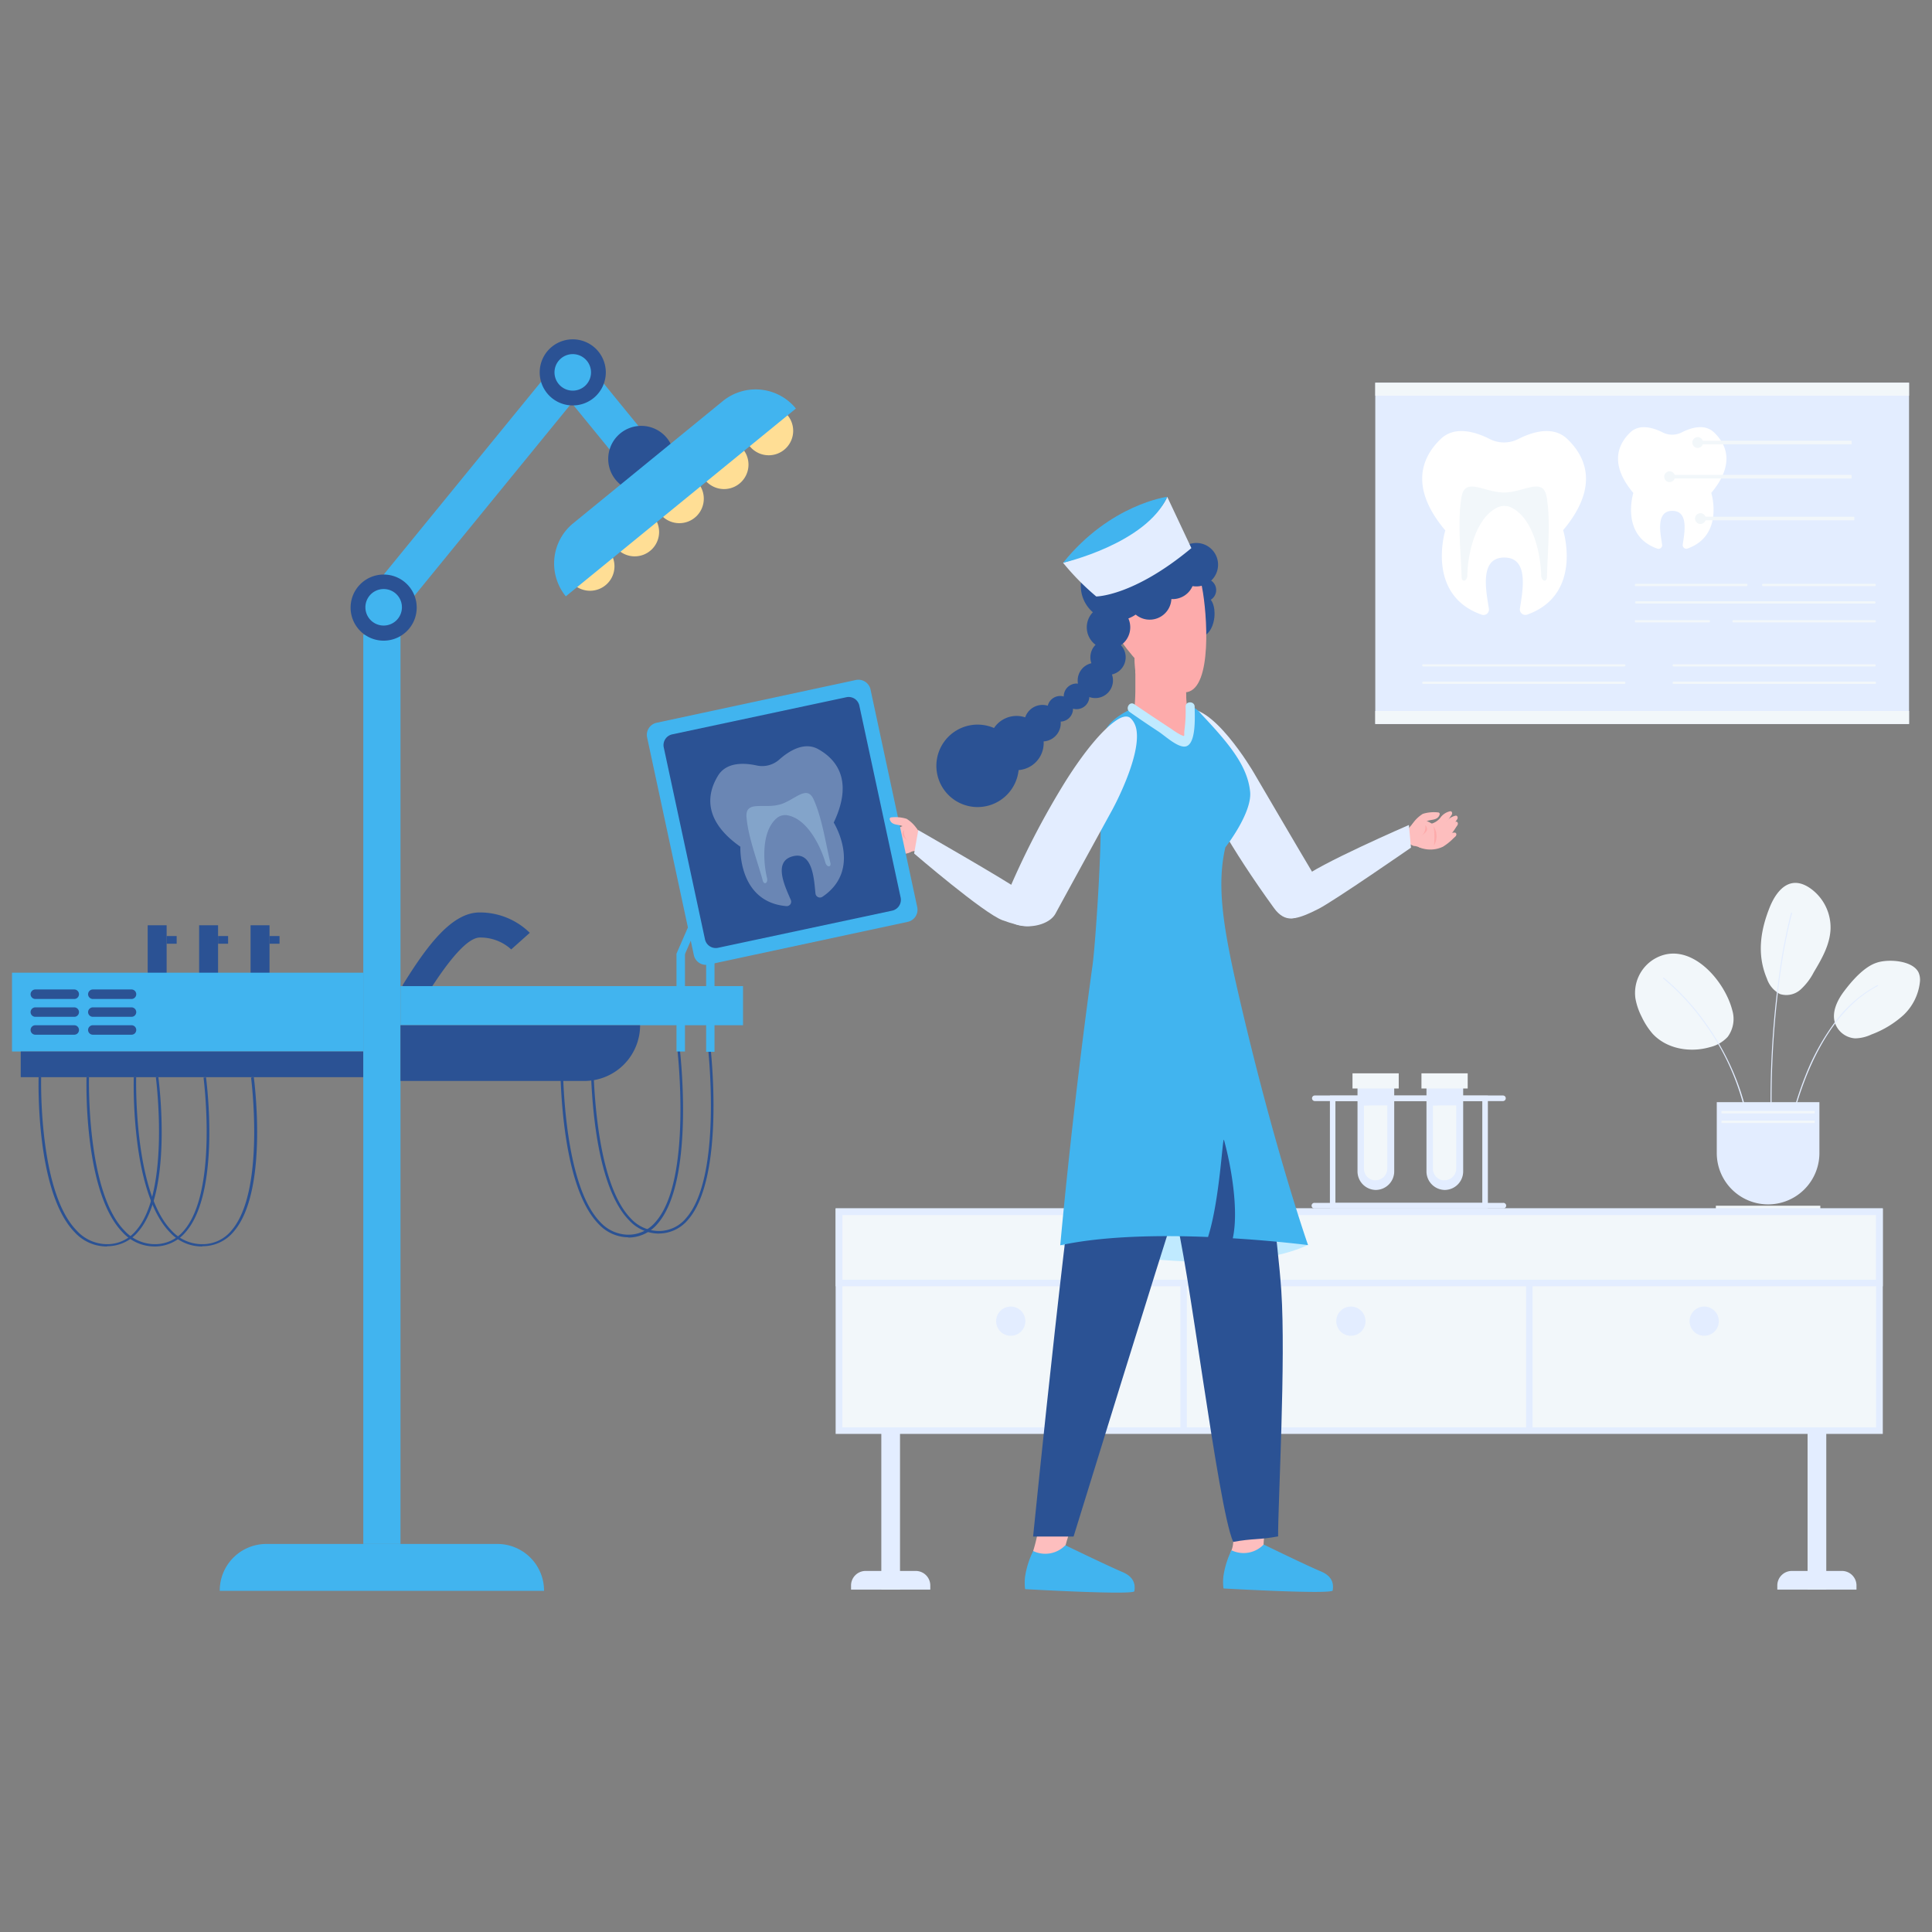 <?xml version="1.0" encoding="UTF-8"?> <svg xmlns="http://www.w3.org/2000/svg" id="Layer_1" data-name="Layer 1" viewBox="0 0 312.12 312.12"><rect x="0" y="0" width="312.12" height="312.12" fill="#808080" stroke="none"/><defs><style>.cls-1{fill:#f2f7fa;}.cls-2{fill:#e3edff;}.cls-3{fill:#fff;}.cls-4{fill:#2b5294;}.cls-5{fill:#41b4ef;}.cls-6{fill:#ffde95;}.cls-11,.cls-7{fill:#c0eaff;}.cls-8{fill:#fdbebe;}.cls-9{fill:#fdabab;}.cls-10,.cls-11{opacity:0.3;}</style></defs><path class="cls-1" d="M279.86,163.23a4.87,4.87,0,0,1-.75,4.28,5.69,5.69,0,0,1-2.83,1.65c-3.21.94-7,.32-9.29-2.15a12,12,0,0,1-1.78-2.76,10.58,10.58,0,0,1-1-2.93,6.4,6.4,0,0,1,2.92-6.32C272.72,151.57,278.59,158.21,279.86,163.23Z"></path><path class="cls-1" d="M285.45,158.1a4.36,4.36,0,0,0,2.11,2.49,3.43,3.43,0,0,0,3.31-.71,9.87,9.87,0,0,0,2.15-2.81c1.29-2.16,2.61-4.44,2.71-7a7.75,7.75,0,0,0-3-6.36c-3.25-2.49-5.5-.26-6.74,2.65C284.41,150.21,283.78,154.16,285.45,158.1Z"></path><path class="cls-1" d="M297.87,160.2c-1.08,1.45-1.95,3.3-1.44,5a3.67,3.67,0,0,0,3.29,2.55,6.44,6.44,0,0,0,2.6-.62A16.06,16.06,0,0,0,307.5,164a8.62,8.62,0,0,0,2.67-5.39,3,3,0,0,0-.21-1.48c-.94-2-4.95-2.24-6.78-1.6C301.12,156.19,299.12,158.53,297.87,160.2Z"></path><path class="cls-2" d="M288.83,183.9h0a.09.09,0,0,1-.07-.1,53.44,53.44,0,0,1,2.94-10.1,37.64,37.64,0,0,1,4.45-8.19,20.7,20.7,0,0,1,7.13-6.34c.05,0,.09,0,.11,0a.08.08,0,0,1,0,.11c-5.91,3-9.52,9.52-11.51,14.45a53.23,53.23,0,0,0-2.93,10.07A.08.08,0,0,1,288.83,183.9Z"></path><path class="cls-2" d="M283,187.07a.08.08,0,0,1-.08-.08,39.41,39.41,0,0,0-7.32-21.36,37.82,37.82,0,0,0-6.9-7.55.09.09,0,0,1,0-.12.08.08,0,0,1,.11,0,38.4,38.4,0,0,1,6.93,7.59,41.34,41.34,0,0,1,4.88,9.11A37.91,37.91,0,0,1,283.1,187a.09.09,0,0,1-.08.09Z"></path><path class="cls-2" d="M286.33,185.79a.1.1,0,0,1-.09-.08,150.14,150.14,0,0,1,1.11-27.66,88.47,88.47,0,0,1,2-10.56.08.08,0,0,1,.1-.06.09.09,0,0,1,.06.1,88.57,88.57,0,0,0-2,10.54,149.07,149.07,0,0,0-1.1,27.63.1.1,0,0,1-.08.09Z"></path><path class="cls-2" d="M285.64,194.57h0a8.29,8.29,0,0,1-8.29-8.29v-8.22h16.58v8.22A8.29,8.29,0,0,1,285.64,194.57Z"></path><rect class="cls-1" x="278.11" y="179.48" width="15.06" height="0.39"></rect><rect class="cls-1" x="277.2" y="194.79" width="16.88" height="0.56"></rect><rect class="cls-1" x="278.11" y="181.04" width="15.06" height="0.39"></rect><rect class="cls-1" x="135.6" y="195.75" width="167.81" height="35.38"></rect><path class="cls-2" d="M304.17,231.65H135V195.22H304.17ZM136.09,230.6h167V196.28h-167Z"></path><path class="cls-2" d="M304.17,207.8H135V195.22H304.17Zm-168.08-1.06h167V196.28h-167Z"></path><rect class="cls-2" x="190.69" y="207.27" width="1.05" height="23.86"></rect><rect class="cls-2" x="246.54" y="207.27" width="1.05" height="23.86"></rect><path class="cls-2" d="M165.65,213.44a2.36,2.36,0,1,0-2.36,2.36A2.36,2.36,0,0,0,165.65,213.44Z"></path><path class="cls-2" d="M220.6,213.44a2.36,2.36,0,1,0-2.35,2.36A2.36,2.36,0,0,0,220.6,213.44Z"></path><path class="cls-2" d="M277.68,213.44a2.36,2.36,0,1,0-2.36,2.36A2.36,2.36,0,0,0,277.68,213.44Z"></path><rect class="cls-2" x="142.38" y="231.13" width="3.02" height="25.68"></rect><path class="cls-2" d="M150.29,256.8h-12.8v-.66a2.35,2.35,0,0,1,2.35-2.35h8.1a2.35,2.35,0,0,1,2.35,2.35Z"></path><rect class="cls-2" x="292.02" y="231.13" width="3.02" height="25.68"></rect><path class="cls-2" d="M299.92,256.8H287.13v-.66a2.35,2.35,0,0,1,2.34-2.35h8.1a2.35,2.35,0,0,1,2.35,2.35Z"></path><rect class="cls-2" x="222.18" y="61.83" width="86.23" height="55.13"></rect><rect class="cls-1" x="222.18" y="114.86" width="86.23" height="2.1"></rect><rect class="cls-1" x="222.18" y="61.83" width="86.23" height="2.1"></rect><path class="cls-1" d="M270.39,107.67h32.46a.18.18,0,1,0,0-.36H270.39a.18.18,0,1,0,0,.36Z"></path><path class="cls-1" d="M270.39,110.49h32.46a.19.19,0,1,0,0-.37H270.39a.18.18,0,0,0-.18.18A.18.18,0,0,0,270.39,110.49Z"></path><path class="cls-1" d="M284.78,94.69h18.15c.06,0,.11-.09.11-.19s-.05-.18-.11-.18H284.78c-.06,0-.11.08-.11.18S284.72,94.69,284.78,94.69Z"></path><path class="cls-1" d="M264.21,94.69h18c.06,0,.1-.09.1-.19s0-.18-.1-.18h-18s-.1.08-.1.18S264.16,94.69,264.21,94.69Z"></path><path class="cls-1" d="M280,100.55h22.92c.07,0,.13-.08.13-.18s-.06-.18-.13-.18H280c-.07,0-.13.08-.13.18S279.92,100.55,280,100.55Z"></path><path class="cls-1" d="M264.18,100.55h12s.07-.08.07-.18,0-.18-.07-.18h-12s-.07.08-.07.18S264.14,100.55,264.18,100.55Z"></path><path class="cls-1" d="M264.33,97.5h38.49a.18.18,0,1,0,0-.36H264.33a.18.18,0,1,0,0,.36Z"></path><path class="cls-1" d="M229.94,107.67h32.47a.18.18,0,0,0,0-.36H229.94a.18.18,0,1,0,0,.36Z"></path><path class="cls-1" d="M229.94,110.49h32.47a.18.18,0,0,0,.18-.19.18.18,0,0,0-.18-.18H229.94a.18.18,0,0,0-.18.18A.18.18,0,0,0,229.94,110.49Z"></path><path class="cls-3" d="M253.2,70.92c-2.3-2.21-5.68-1.13-7.91,0a5.08,5.08,0,0,1-4.63,0c-2.24-1.14-5.61-2.2-7.91,0-3.83,3.7-4.39,8.68.74,14.77,0,0-3.24,10.43,5.9,13.62a.88.88,0,0,0,1.14-1c-.41-2.7-1.62-8.24,2.49-8.24s2.93,5.53,2.53,8.23a.89.89,0,0,0,1.15,1c9.12-3.24,5.83-13.65,5.83-13.65C257.63,79.58,257.05,74.61,253.2,70.92Z"></path><path class="cls-1" d="M249.86,80.26c-.57-3.26-3.66-.72-6.82-.7h-.1c-3.15,0-6.25-2.56-6.82.7-.69,3.93-.11,8.95,0,12.91,0,1,.93.76.94-.27,0-2.55,1-9.07,4.88-10.93a2.55,2.55,0,0,1,2.16,0c3.9,1.86,4.84,8.38,4.88,10.93,0,1,.92,1.3.94.27C250,89.21,250.55,84.19,249.86,80.26Z"></path><path class="cls-3" d="M276.91,69.86c-1.53-1.47-3.76-.75-5.23,0a3.39,3.39,0,0,1-3.07,0c-1.48-.75-3.72-1.45-5.24,0-2.53,2.45-2.9,5.74.5,9.78,0,0-2.15,6.9,3.9,9a.59.59,0,0,0,.75-.66c-.27-1.79-1.07-5.45,1.65-5.45s1.94,3.66,1.68,5.45a.59.59,0,0,0,.75.65c6-2.14,3.86-9,3.86-9C279.84,75.59,279.46,72.29,276.91,69.86Z"></path><rect class="cls-1" x="274.27" y="71.2" width="24.86" height="0.58"></rect><path class="cls-1" d="M275.14,71.49a.87.87,0,1,0-.87.87A.87.87,0,0,0,275.14,71.49Z"></path><rect class="cls-1" x="269.73" y="76.72" width="29.4" height="0.58"></rect><path class="cls-1" d="M270.6,77a.87.87,0,1,0-.87.88A.87.87,0,0,0,270.6,77Z"></path><rect class="cls-1" x="274.71" y="83.48" width="24.86" height="0.58"></rect><path class="cls-1" d="M275.58,83.77a.87.87,0,1,0-.87.88A.87.87,0,0,0,275.58,83.77Z"></path><rect class="cls-4" x="23.86" y="149.48" width="3.06" height="18.39"></rect><rect class="cls-4" x="26.92" y="151.22" width="1.62" height="1.24"></rect><rect class="cls-4" x="32.17" y="149.48" width="3.06" height="18.39"></rect><rect class="cls-4" x="35.23" y="151.22" width="1.62" height="1.24"></rect><rect class="cls-4" x="40.48" y="149.48" width="3.06" height="18.39"></rect><rect class="cls-4" x="43.54" y="151.22" width="1.62" height="1.24"></rect><rect class="cls-5" x="1.94" y="157.14" width="56.75" height="12.73"></rect><path class="cls-4" d="M12,161.39H5.71a.78.78,0,0,1-.77-.77h0a.78.78,0,0,1,.77-.77H12a.77.77,0,0,1,.76.77h0A.77.77,0,0,1,12,161.39Z"></path><path class="cls-4" d="M21.21,161.39H15a.78.78,0,0,1-.77-.77h0a.78.78,0,0,1,.77-.77h6.25a.77.77,0,0,1,.76.77h0A.77.77,0,0,1,21.21,161.39Z"></path><path class="cls-4" d="M12,164.27H5.71a.77.77,0,0,1-.77-.76h0a.78.78,0,0,1,.77-.77H12a.77.77,0,0,1,.76.77h0A.76.76,0,0,1,12,164.27Z"></path><path class="cls-4" d="M21.21,164.27H15a.77.77,0,0,1-.77-.76h0a.78.78,0,0,1,.77-.77h6.25a.77.77,0,0,1,.76.77h0A.76.76,0,0,1,21.21,164.27Z"></path><path class="cls-4" d="M12,167.16H5.71a.77.77,0,0,1-.77-.76h0a.77.77,0,0,1,.77-.77H12a.76.76,0,0,1,.76.77h0A.76.76,0,0,1,12,167.16Z"></path><path class="cls-4" d="M21.21,167.16H15a.77.77,0,0,1-.77-.76h0a.77.77,0,0,1,.77-.77h6.25a.76.76,0,0,1,.76.77h0A.76.76,0,0,1,21.21,167.16Z"></path><path class="cls-4" d="M68.43,161.42,65,159.23l.47-.76c3.61-5.75,7.55-11.06,12-11.06h.21a11.49,11.49,0,0,1,7.91,3.29l-3,2.68a7.35,7.35,0,0,0-5-1.92h-.06c-1.85,0-4.71,3.09-8.53,9.17C68.75,160.93,68.58,161.19,68.43,161.42Z"></path><rect class="cls-4" x="3.35" y="169.87" width="55.33" height="4.15"></rect><rect class="cls-5" x="64.7" y="159.31" width="55.34" height="6.32"></rect><path class="cls-4" d="M17.26,201.37a7,7,0,0,1-5.17-2.27C5.77,192.65,6.22,174.78,6.24,174h.41c0,.19-.47,18.46,5.73,24.79A6.66,6.66,0,0,0,17.32,201,6,6,0,0,0,22,198.77c5.54-6.37,3.2-24.53,3.18-24.72l.4-.05c.1.75,2.39,18.52-3.27,25a6.47,6.47,0,0,1-5,2.33Z"></path><path class="cls-4" d="M25,201.37a7,7,0,0,1-5.18-2.27c-6.31-6.45-5.86-24.32-5.84-25.08h.4c0,.19-.46,18.46,5.73,24.79A6.68,6.68,0,0,0,25,201a6,6,0,0,0,4.7-2.19c5.54-6.37,3.2-24.53,3.18-24.72l.4-.05c.1.75,2.38,18.52-3.28,25a6.47,6.47,0,0,1-5,2.33Z"></path><path class="cls-4" d="M32.63,201.37a7,7,0,0,1-5.17-2.27c-6.32-6.45-5.87-24.32-5.85-25.08H22c0,.19-.47,18.46,5.73,24.79A6.63,6.63,0,0,0,32.69,201a6,6,0,0,0,4.69-2.19c5.54-6.37,3.2-24.53,3.18-24.72L41,174c.1.75,2.39,18.52-3.27,25a6.47,6.47,0,0,1-5,2.33Z"></path><path class="cls-4" d="M106.45,199.29a6.57,6.57,0,0,1-4.8-2.13c-6.71-6.82-6.24-27.56-6.22-28.44h.4c0,.21-.48,21.45,6.1,28.15a6.2,6.2,0,0,0,4.52,2h0a5.66,5.66,0,0,0,4.37-2.06c6-6.76,3.53-27.86,3.51-28.07l.4-.05c.1.87,2.47,21.49-3.6,28.39a6.15,6.15,0,0,1-4.67,2.2Z"></path><path class="cls-4" d="M101.53,199.89a6.61,6.61,0,0,1-4.81-2.13c-6.7-6.82-6.23-27.56-6.21-28.44h.4c0,.21-.48,21.45,6.1,28.15a6.2,6.2,0,0,0,4.52,2h0a5.69,5.69,0,0,0,4.37-2.06c6-6.76,3.53-27.86,3.51-28.07l.4,0c.1.87,2.47,21.49-3.6,28.39a6.15,6.15,0,0,1-4.67,2.2Z"></path><rect class="cls-5" x="58.69" y="102.52" width="6.01" height="146.91"></rect><rect class="cls-5" x="56.84" y="75.96" width="40.67" height="6.01" transform="translate(-32.8 88.83) rotate(-50.78)"></rect><rect class="cls-5" x="96.46" y="61.51" width="6.01" height="15.1" transform="translate(-21.26 78.48) rotate(-39.23)"></rect><path class="cls-5" d="M87.89,257H35.5A7.53,7.53,0,0,1,43,249.43h37.3A7.54,7.54,0,0,1,87.89,257Z"></path><path class="cls-4" d="M64.7,165.63h38.71a9,9,0,0,1-9,9H64.7Z"></path><rect class="cls-5" x="109.29" y="154.05" width="1.37" height="15.82"></rect><rect class="cls-5" x="108.12" y="150.96" width="5.89" height="1.28" transform="translate(-72.29 192.85) rotate(-66.45)"></rect><rect class="cls-5" x="114.08" y="154.1" width="1.35" height="15.82"></rect><rect class="cls-5" x="112.89" y="151.01" width="5.89" height="1.28" transform="translate(-69.46 197.26) rotate(-66.45)"></rect><path class="cls-4" d="M67.32,98.16A5.34,5.34,0,1,1,62,92.82,5.33,5.33,0,0,1,67.32,98.16Z"></path><path class="cls-5" d="M64.93,98.16a2.95,2.95,0,1,1-2.94-3A2.94,2.94,0,0,1,64.93,98.16Z"></path><path class="cls-4" d="M97.87,60.15a5.34,5.34,0,1,1-5.34-5.33A5.34,5.34,0,0,1,97.87,60.15Z"></path><path class="cls-4" d="M108.94,74.13a5.34,5.34,0,1,1-5.34-5.33A5.34,5.34,0,0,1,108.94,74.13Z"></path><path class="cls-6" d="M99.27,91.49a3.95,3.95,0,1,1-4-3.95A3.94,3.94,0,0,1,99.27,91.49Z"></path><path class="cls-6" d="M106.48,86a3.94,3.94,0,1,1-3.94-4A3.94,3.94,0,0,1,106.48,86Z"></path><path class="cls-6" d="M113.7,80.57a3.95,3.95,0,1,1-3.94-3.95A3.94,3.94,0,0,1,113.7,80.57Z"></path><path class="cls-6" d="M120.92,75.11a3.95,3.95,0,1,1-3.94-4A3.95,3.95,0,0,1,120.92,75.11Z"></path><path class="cls-6" d="M128.14,69.65a3.95,3.95,0,1,1-3.95-4A3.95,3.95,0,0,1,128.14,69.65Z"></path><path class="cls-5" d="M95.48,60.15a2.95,2.95,0,1,1-3-2.94A2.95,2.95,0,0,1,95.48,60.15Z"></path><path class="cls-5" d="M128.58,66,91.41,96.34h0a8.39,8.39,0,0,1,1.2-11.81L116.77,64.8A8.39,8.39,0,0,1,128.58,66Z"></path><path class="cls-7" d="M171.29,201.13s26.8,6.13,40,0C211.32,201.1,182.81,193.17,171.29,201.13Z"></path><path class="cls-8" d="M146.62,133.24c1.24,0,1.84,1.06,2.55,2,.82,1.28-1,2.3-1.35,2.25s-1,.3-1.27.31a2.36,2.36,0,0,1-1.58-.56,2.52,2.52,0,0,1-.54-2.9A4.08,4.08,0,0,1,146.62,133.24Z"></path><path class="cls-8" d="M142,132.74c-.15-.22-.38-.44-.25-.72a.25.25,0,0,1,.27-.16,2.61,2.61,0,0,1,1.63,1.09,2.8,2.8,0,0,0,1.82,1,15.13,15.13,0,0,0,1.9.11c.34,0,.28.52,0,.52h-.4a.28.28,0,0,1-.16.42,3.69,3.69,0,0,1-3.38-.48A9.67,9.67,0,0,1,142,132.74Z"></path><path class="cls-8" d="M141.08,134.42c-.15-.22-.38-.44-.25-.72a.26.26,0,0,1,.27-.16,2.61,2.61,0,0,1,1.63,1.09,2.8,2.8,0,0,0,1.82,1,15.18,15.18,0,0,0,1.91.11c.33,0,.27.52-.06.52H146a.27.27,0,0,1-.16.42,3.69,3.69,0,0,1-3.38-.48A9.76,9.76,0,0,1,141.08,134.42Z"></path><path class="cls-8" d="M141.45,136.17c-.2-.18-.46-.35-.4-.65a.26.26,0,0,1,.23-.21,2.57,2.57,0,0,1,1.83.71,2.79,2.79,0,0,0,2,.57,14.88,14.88,0,0,0,1.89-.3c.33-.07.38.45.05.51l-.38.08c.14.12.61.7.43.79a4.74,4.74,0,0,1-3.9-.09A9.36,9.36,0,0,1,141.45,136.17Z"></path><path class="cls-8" d="M141.11,133.45c-.15-.22-.37-.44-.24-.72a.26.26,0,0,1,.26-.16,2.64,2.64,0,0,1,1.64,1.09,2.81,2.81,0,0,0,1.82,1,15,15,0,0,0,1.9.1c.33,0,.27.52-.06.52H146a.27.27,0,0,1-.16.42,3.68,3.68,0,0,1-3.38-.48A9.47,9.47,0,0,1,141.11,133.45Z"></path><path class="cls-9" d="M144.72,134.29a2.9,2.9,0,0,0-.06,3.1A11.31,11.31,0,0,1,144.72,134.29Z"></path><path class="cls-9" d="M146.08,134.1a1.8,1.8,0,0,0,.72,1.83s-.88-.63-1-1A.92.92,0,0,1,146.08,134.1Z"></path><path class="cls-8" d="M231.89,133.53a2.52,2.52,0,0,1-.54,2.9,2.36,2.36,0,0,1-1.58.56c-.27,0-1-.34-1.27-.31s-2.17-1-1.36-2.25c.72-.93,1.32-2,2.55-2A4.1,4.1,0,0,1,231.89,133.53Z"></path><path class="cls-8" d="M234.31,131.94c.15-.22.38-.44.25-.72a.25.25,0,0,0-.27-.16,2.61,2.61,0,0,0-1.63,1.09,2.8,2.8,0,0,1-1.82,1,15.13,15.13,0,0,1-1.9.11c-.34,0-.28.52.05.52h.4a.27.27,0,0,0,.16.42,3.69,3.69,0,0,0,3.38-.48A10.13,10.13,0,0,0,234.31,131.94Z"></path><path class="cls-8" d="M235.24,133.62c.15-.22.37-.44.25-.72a.26.26,0,0,0-.27-.16,2.58,2.58,0,0,0-1.63,1.09,2.8,2.8,0,0,1-1.82,1,15.18,15.18,0,0,1-1.91.11c-.33,0-.27.52.06.52h.4a.27.27,0,0,0,.16.42,3.66,3.66,0,0,0,3.37-.48A9.38,9.38,0,0,0,235.24,133.62Z"></path><path class="cls-8" d="M234.87,135.37c.2-.18.46-.35.4-.64a.26.26,0,0,0-.23-.22,2.62,2.62,0,0,0-1.83.71,2.8,2.8,0,0,1-2,.57,15,15,0,0,1-1.88-.3c-.33-.07-.38.45-.05.52l.38.08c-.14.11-.61.69-.43.78a4.74,4.74,0,0,0,3.9-.09A9.36,9.36,0,0,0,234.87,135.37Z"></path><path class="cls-8" d="M235.21,132.65c.15-.22.37-.44.24-.71a.26.26,0,0,0-.27-.17,2.69,2.69,0,0,0-1.63,1.09,2.81,2.81,0,0,1-1.82,1,17.15,17.15,0,0,1-1.9.11c-.33,0-.27.51.06.51h.39a.27.27,0,0,0,.16.41,3.69,3.69,0,0,0,3.38-.48A9.47,9.47,0,0,0,235.21,132.65Z"></path><path class="cls-9" d="M231.6,133.49a2.9,2.9,0,0,1,.06,3.1A11.78,11.78,0,0,0,231.6,133.49Z"></path><path class="cls-9" d="M230.24,133.3a1.8,1.8,0,0,1-.72,1.83s.88-.63,1-1A.91.91,0,0,0,230.24,133.3Z"></path><path class="cls-2" d="M191.2,114.69c-2.38.89.58,12.65,14.61,32,3.59,5,8.23-2.4,6.38-5.48s-9.7-16.49-9.7-16.49S195.63,113,191.2,114.69Z"></path><path class="cls-2" d="M207.63,147.87c.51.81,2,.71,5.42-1.06,2.67-1.39,14.9-9.87,14.9-9.87l-.34-3.66s-15,6.5-17.38,8.73S206.5,146.06,207.63,147.87Z"></path><path class="cls-8" d="M206.25,212.06c1.1,2.32-2.08,36.82-2.08,36.82-.08,1.06-.15,3.9.26,4.51s-2.18.73-3.43.08-2.67-2-2.05-3a4.18,4.18,0,0,0,.28-1.35,5.5,5.5,0,0,0,0-1.28c-.5-5.16-2.43-25.32-2.33-32.35C197,207.39,205.14,209.74,206.25,212.06Z"></path><path class="cls-8" d="M182.21,213.35c.59,2.51-9.85,35.53-9.85,35.53-.3,1-1,3.78-.71,4.47s-2.29.25-3.37-.65a3.42,3.42,0,0,1-1.37-2.13,27.52,27.52,0,0,0,.88-3.77c1-5.08,3-25.25,4.59-32.1C174.21,206.83,181.62,210.84,182.21,213.35Z"></path><path class="cls-4" d="M186.06,182.08c.94,4.35,2.14,9,3.67,13.9,2.21,7.08,7,47.59,9.5,53.12,3.16-.59,4.08-.3,7.25-.89,0-5.77,1.26-28.56.52-39.67-.5-7.51-2.88-25.93-4-32.27C197.32,179.05,191.75,179.3,186.06,182.08Z"></path><path class="cls-4" d="M189.73,196c-1.2,3.31-16.29,52.23-16.29,52.23H166.9s6.58-65.48,8.46-70.06c1.35-3.29.27-6.23,2.2-9.28l-1.94.54,26.43,2.88,1.06,4.54S191.73,190.44,189.73,196Z"></path><path class="cls-5" d="M204.15,249.52a4.49,4.49,0,0,1-5.2.93,14.39,14.39,0,0,0-1.29,4.09,7.76,7.76,0,0,0,0,2.08s17.55,1,17.64.32.28-2.17-1.94-3.09S204.15,249.52,204.15,249.52Z"></path><path class="cls-5" d="M172.11,249.64a4.51,4.51,0,0,1-5.2.93,14.5,14.5,0,0,0-1.3,4.09,8.33,8.33,0,0,0,0,2.07s17.56,1,17.65.33.28-2.17-1.94-3.1S172.11,249.64,172.11,249.64Z"></path><path class="cls-5" d="M176.51,155.88c.47-3.43,1.65-20.79,1.22-25.5-.36-3.77,1.32-8.64.75-10.25-.76-2.15,1.24-3.87,3-4.92.38-.22.74-.41,1.06-.57.72-.35,1.23-.54,1.23-.54s1.62-.2,6.61-.54a4.7,4.7,0,0,1,3.68,1.8c4.53,4.81,7.47,8.36,7.9,12.53.35,3.46-4,9-4,9-1.53,6.61-.22,13.8,2.67,26.06,5.53,23.51,10.69,38.2,10.69,38.2s-5.13-.67-12.16-1.1c1-4.56-.28-11.76-1.42-15.88-.23-.82-.65,9.61-2.58,15.67-7.73-.31-16.82-.19-23.87,1.34C171.29,201.13,173.12,180.36,176.51,155.88Z"></path><path class="cls-9" d="M183.27,105.75a.28.28,0,0,1,0,.08v.11c0,.43.1,1.5.15,2.8,0,.77,0,1.61,0,2.47a31.06,31.06,0,0,1-.15,3.19s3.19,2.15,8.51,5.06a11,11,0,0,0,0-5.14c-.06-.48-.11-1-.14-1.64v0a66.25,66.25,0,0,1,.19-7.8Z"></path><path class="cls-9" d="M183.27,105.75a.28.28,0,0,1,0,.08v.11c0,.43.1,1.5.15,2.8,1.48,2.17,6.37,5.58,8.18,4a.15.15,0,0,1,0-.09v0a66.25,66.25,0,0,1,.19-7.8Z"></path><path class="cls-2" d="M180,116.62c-1.91,1.4-4.63,4.49-7.8,9.5a132,132,0,0,0-9.68,18.8c-2.42,5.63,6.28,5.84,8,2.67s9.18-16.78,9.18-16.78,4.63-8.44,3.9-12.88a3.58,3.58,0,0,0-.51-1.37,2.69,2.69,0,0,0-.55-.62C182,115.56,181.13,115.77,180,116.62Z"></path><path class="cls-2" d="M168.37,148.36c.5-.81-.27-2.11-3.38-4.36-2.43-1.77-16.64-9.89-16.64-9.89l-.67,3.78s11.25,9.68,14.29,10.78S167.26,150.18,168.37,148.36Z"></path><path class="cls-7" d="M193,114.17c0-.93-1.5-.94-1.46,0a24.07,24.07,0,0,1-.19,3.8c-.12,1,.2,1.1-.63.73a12.54,12.54,0,0,1-1.47-.93q-3.06-2-6-4c-.78-.55-1.51.72-.74,1.26q2.26,1.59,4.58,3.11c1.09.71,2.79,2.33,4.1,2.47C193.38,120.82,193,115.45,193,114.17Z"></path><path class="cls-8" d="M232.58,131.58a.26.26,0,0,0-.24-.33,6.09,6.09,0,0,0-2.48.23,5.49,5.49,0,0,0-1.7,1.66.23.23,0,0,0,.12.36.21.21,0,0,0,.17.19c1,.19,1.29-.63,2-1S232.27,132.61,232.58,131.58Z"></path><path class="cls-5" d="M114.48,155.83l32.15-6.9a2,2,0,0,0,1.55-2.39l-7.54-35.13a2,2,0,0,0-2.39-1.55l-32.15,6.9a2,2,0,0,0-1.55,2.4l7.54,35.13A2,2,0,0,0,114.48,155.83Z"></path><path class="cls-4" d="M116,153.12l28.13-6A1.79,1.79,0,0,0,145.5,145l-6.67-31a1.76,1.76,0,0,0-2.1-1.36l-28.14,6a1.78,1.78,0,0,0-1.36,2.1l6.66,31A1.78,1.78,0,0,0,116,153.12Z"></path><path class="cls-8" d="M143.74,132.38a.26.26,0,0,1,.24-.33,6.09,6.09,0,0,1,2.48.23,5.49,5.49,0,0,1,1.7,1.66.23.23,0,0,1-.12.36.23.23,0,0,1-.18.19c-1,.19-1.28-.63-2-1S144.05,133.41,143.74,132.38Z"></path><g class="cls-10"><path class="cls-3" d="M116,125.31c1.37-2.24,4.27-2.08,6.27-1.64a4.16,4.16,0,0,0,3.67-1c1.54-1.36,4-2.91,6.27-1.63,3.8,2.14,5.27,6,2.48,11.85,0,0,4.73,7.58-1.84,12a.73.73,0,0,1-1.11-.55c-.23-2.22-.42-6.86-3.68-6s-1.17,5-.3,7.05a.72.72,0,0,1-.7,1c-7.89-.67-7.45-9.6-7.45-9.6C114.31,133.08,113.74,129,116,125.31Z"></path></g><path class="cls-11" d="M120.6,132c-.22-2.7,2.75-1.34,5.25-2h.05l0,0c2.49-.67,4.41-3.32,5.54-.86,1.36,3,1.94,7.06,2.7,10.21.2.82-.57.8-.8,0-.56-2-2.65-7-6.13-7.64a2.15,2.15,0,0,0-1.71.45c-2.7,2.29-2.09,7.64-1.59,9.67.2.82-.46,1.22-.69.41C122.37,139.11,120.87,135.26,120.6,132Z"></path><path class="cls-4" d="M192.81,95.11a1.84,1.84,0,1,0,2.05-1.61A1.84,1.84,0,0,0,192.81,95.11Z"></path><path class="cls-4" d="M192.52,99.34c-.21,1.77.44,3.3,1.46,3.42s2-1.22,2.2-3-.44-3.3-1.45-3.42S192.73,97.58,192.52,99.34Z"></path><path class="cls-9" d="M178.54,98.47c.88,4.42,9.23,14.14,13.26,13.34s3.25-12.6,2.38-17-5.89-6.56-9.92-5.77S177.67,94.05,178.54,98.47Z"></path><path class="cls-4" d="M189.14,97.45a3.51,3.51,0,1,1-2.57-4.26A3.51,3.51,0,0,1,189.14,97.45Z"></path><path class="cls-4" d="M182.49,102.19a3.51,3.51,0,1,1-2.56-4.25A3.5,3.5,0,0,1,182.49,102.19Z"></path><path class="cls-4" d="M181.77,106.87a2.85,2.85,0,1,1-2.08-3.45A2.84,2.84,0,0,1,181.77,106.87Z"></path><path class="cls-4" d="M179.72,110.61a2.85,2.85,0,1,1-2.08-3.45A2.85,2.85,0,0,1,179.72,110.61Z"></path><path class="cls-4" d="M175.93,113a2.07,2.07,0,1,1-1.51-2.51A2.09,2.09,0,0,1,175.93,113Z"></path><path class="cls-4" d="M173.29,115a2.07,2.07,0,1,1-1.51-2.5A2.07,2.07,0,0,1,173.29,115Z"></path><path class="cls-4" d="M171.28,117.54a2.95,2.95,0,1,1-2.15-3.57A2.94,2.94,0,0,1,171.28,117.54Z"></path><path class="cls-4" d="M168.48,121.1a4.38,4.38,0,1,1-3.2-5.31A4.38,4.38,0,0,1,168.48,121.1Z"></path><path class="cls-4" d="M164.4,125.32a6.66,6.66,0,1,1-4.86-8.06A6.65,6.65,0,0,1,164.4,125.32Z"></path><path class="cls-4" d="M192.85,94.12a3.51,3.51,0,1,1-2.56-4.25A3.51,3.51,0,0,1,192.85,94.12Z"></path><path class="cls-4" d="M196.68,92.07a3.51,3.51,0,1,1-2.57-4.25A3.51,3.51,0,0,1,196.68,92.07Z"></path><path class="cls-4" d="M191.06,91.17a3.51,3.51,0,1,1-2.56-4.25A3.51,3.51,0,0,1,191.06,91.17Z"></path><path class="cls-4" d="M185.91,90.88a3.51,3.51,0,1,1-2.57-4.25A3.52,3.52,0,0,1,185.91,90.88Z"></path><path class="cls-4" d="M185.74,96a5.65,5.65,0,1,1-4.12-6.84A5.65,5.65,0,0,1,185.74,96Z"></path><path class="cls-2" d="M177.1,96.36s6,0,15.37-7.81l-3.9-8.29s-2,6.13-16.83,10.66A40.8,40.8,0,0,0,177.1,96.36Z"></path><path class="cls-5" d="M171.74,90.92s13.42-3.08,16.83-10.66C188.57,80.26,179.38,81.43,171.74,90.92Z"></path><path class="cls-2" d="M233.38,192.24h0a3,3,0,0,0,3-3V175.14h-5.93v14.13A3,3,0,0,0,233.38,192.24Z"></path><path class="cls-1" d="M233.06,178.58h2.2v10.2a1.89,1.89,0,0,1-1.88,1.89,1.66,1.66,0,0,1-.32,0,1.89,1.89,0,0,1-1.57-1.86v-10.2Z"></path><rect class="cls-1" x="229.64" y="173.4" width="7.47" height="2.45" transform="translate(466.75 349.25) rotate(180)"></rect><path class="cls-2" d="M222.24,192.24h0a3,3,0,0,0,3-3V175.14h-5.93v14.13A3,3,0,0,0,222.24,192.24Z"></path><path class="cls-1" d="M221.92,178.58h2.2v10.2a1.89,1.89,0,0,1-1.88,1.89,1.66,1.66,0,0,1-.32,0,1.89,1.89,0,0,1-1.57-1.86v-10.2Z"></path><rect class="cls-1" x="218.5" y="173.4" width="7.47" height="2.45" transform="translate(444.47 349.25) rotate(180)"></rect><path class="cls-2" d="M240.37,195.22H214.85V177h25.52Zm-24.63-.89h23.73V177.88H215.74Z"></path><path class="cls-2" d="M242.81,195.22h-30.4a.45.45,0,1,1,0-.89h30.4a.45.45,0,1,1,0,.89Z"></path><path class="cls-2" d="M242.81,177.88h-30.4a.45.45,0,0,1,0-.9h30.4a.45.45,0,0,1,0,.9Z"></path></svg> 